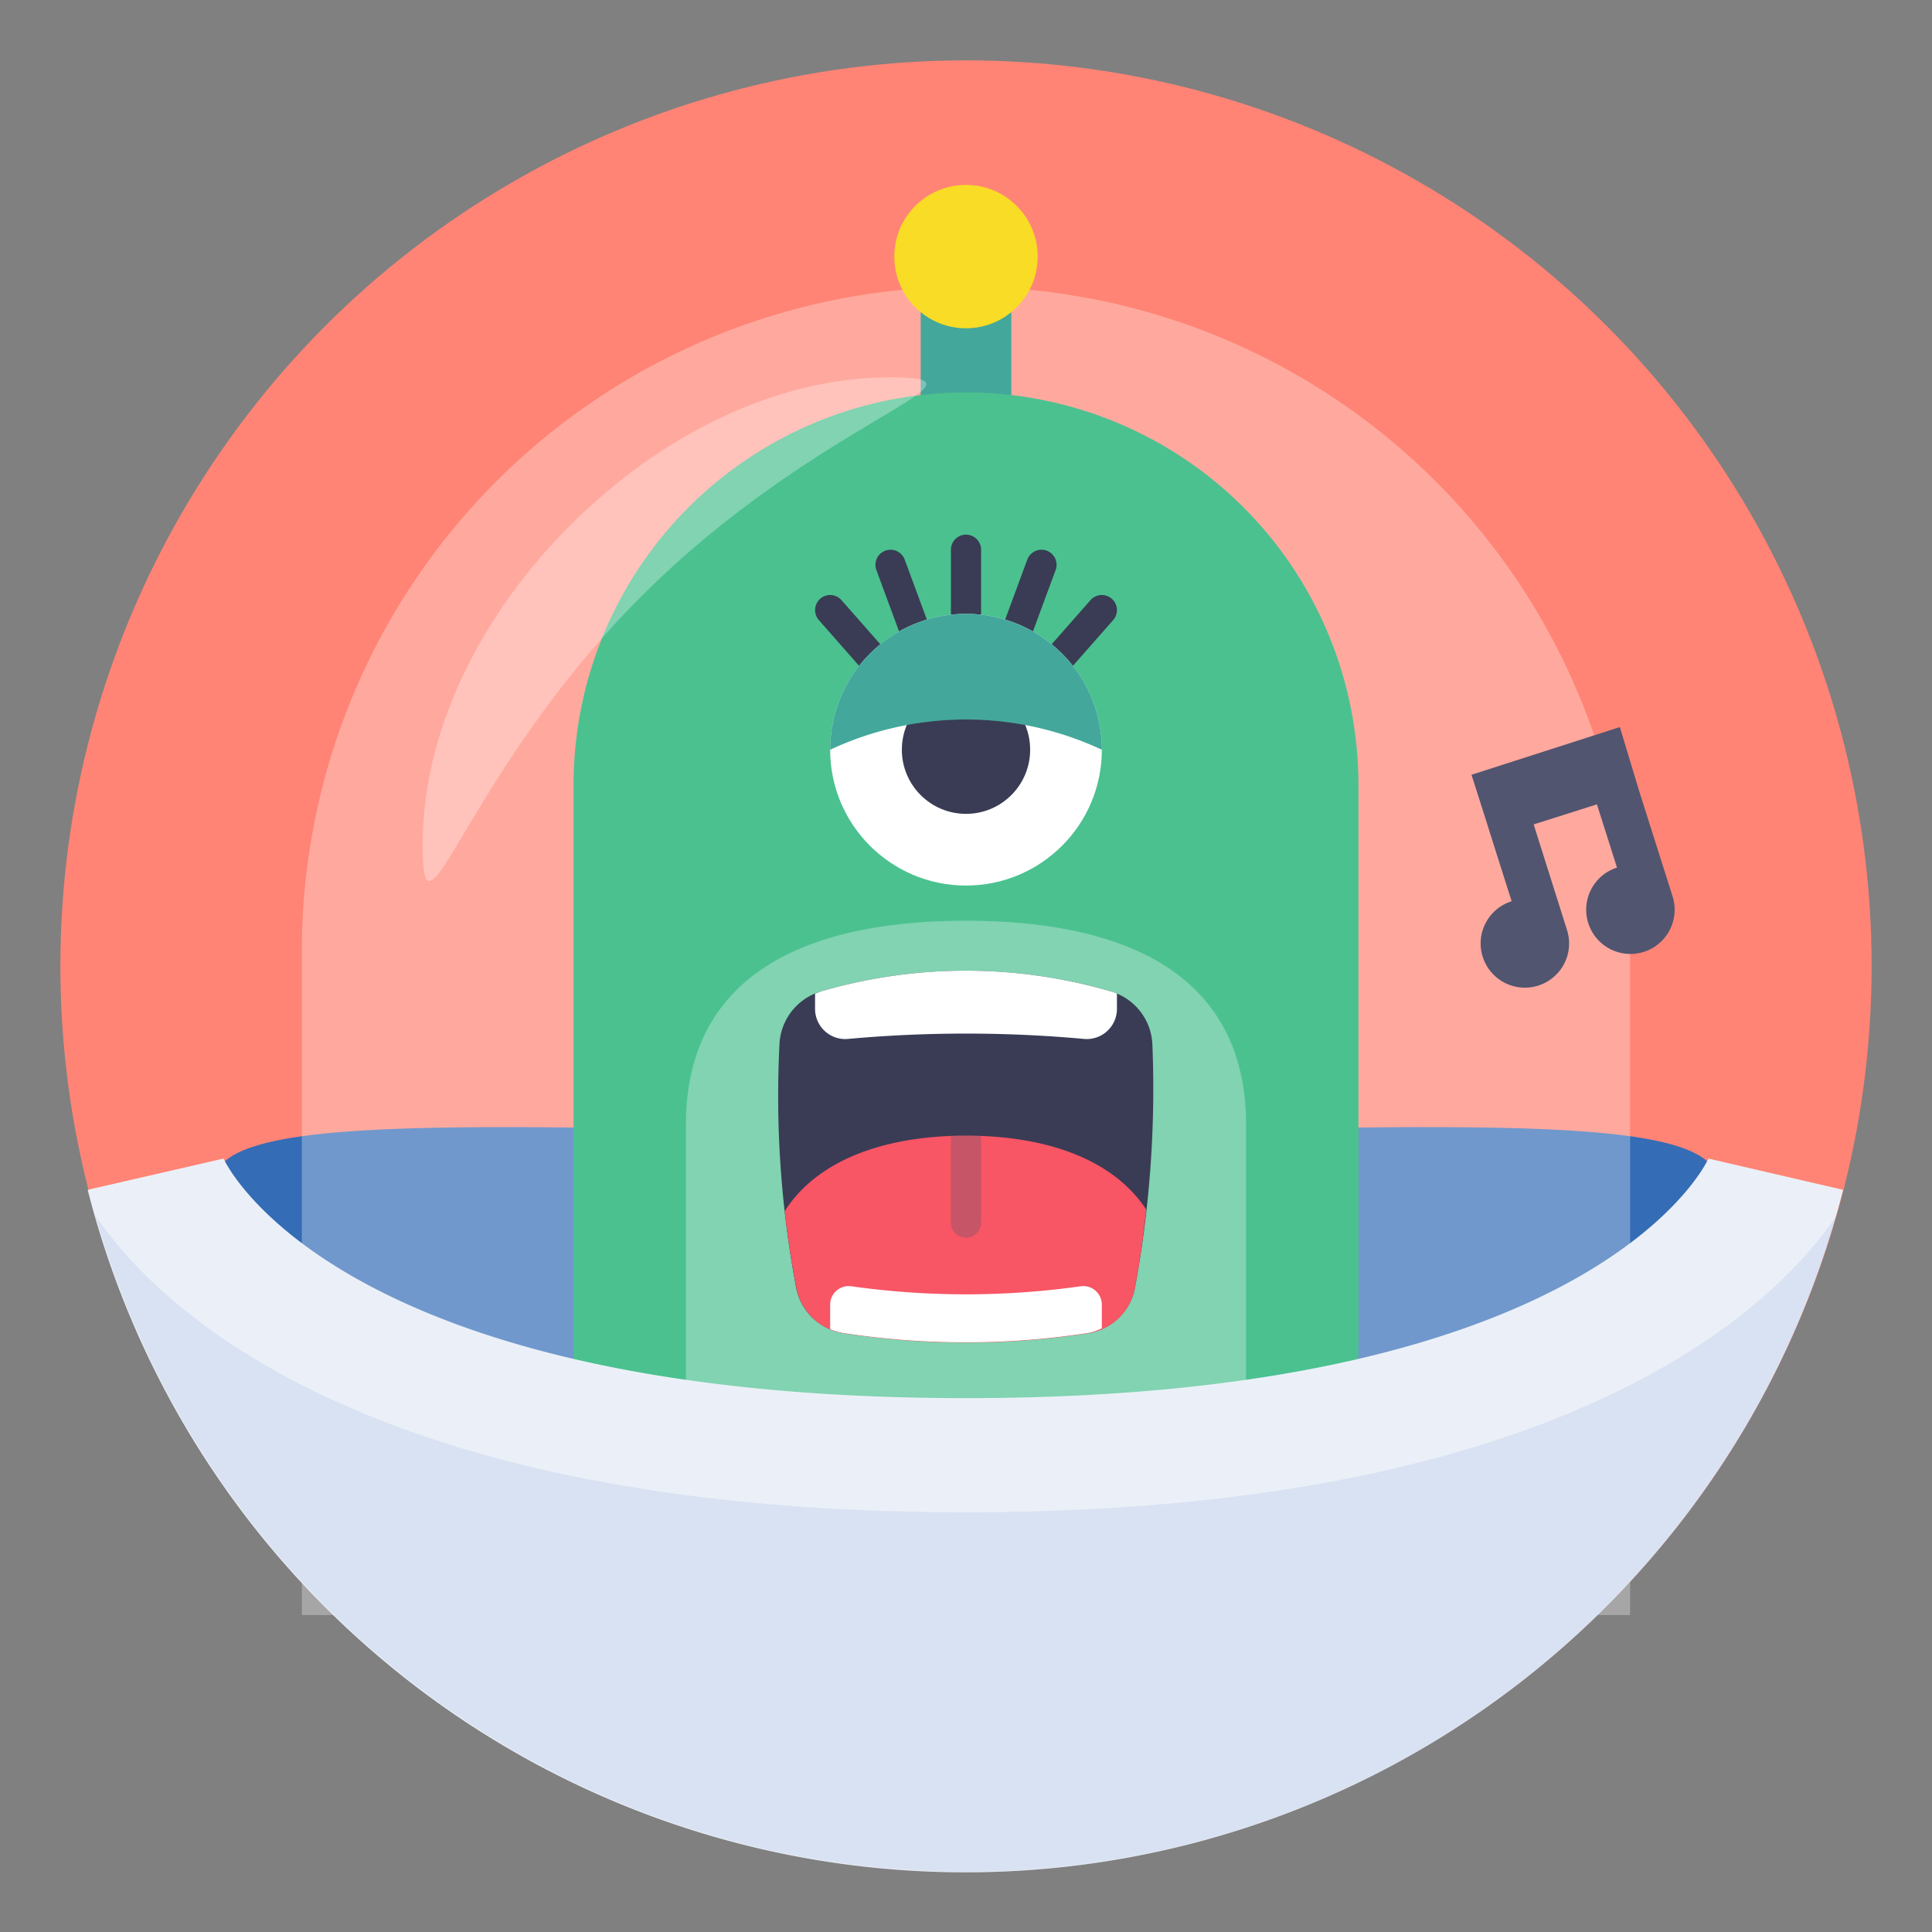<svg viewBox="0 0 128 128" data-name="Layer 1" id="Layer_1" xmlns="http://www.w3.org/2000/svg" fill="#000000"><rect x="0" y="0" width="128" height="128" fill="#808080" stroke="none"/><g id="SVGRepo_bgCarrier" stroke-width="0"></g><g id="SVGRepo_tracerCarrier" stroke-linecap="round" stroke-linejoin="round"></g><g id="SVGRepo_iconCarrier"><defs><style>.cls-1{fill:#ff8475;}.cls-10,.cls-12,.cls-2{fill:#356cb6;}.cls-3,.cls-9{fill:#ffffff;}.cls-12,.cls-14,.cls-3,.cls-5{opacity:0.3;}.cls-11,.cls-4,.cls-5{fill:none;stroke-linecap:round;}.cls-4{stroke:#4bc190;}.cls-11,.cls-4{stroke-linejoin:round;}.cls-4,.cls-5{stroke-width:6px;}.cls-5{stroke:#356cb6;stroke-miterlimit:10;}.cls-6{fill:#f8dc25;}.cls-7{fill:#4bc190;}.cls-8{fill:#393c54;}.cls-10{opacity:0.1;}.cls-11{stroke:#393c54;stroke-width:2px;}.cls-13{fill:#f85565;}.cls-14,.cls-15{fill:#515570;}</style></defs><title></title><circle class="cls-1" cx="64" cy="64" r="60"></circle><path class="cls-2" d="M113.75,78.27C113.75,73.15,91.47,75,64,75s-49.75-1.85-49.75,3.27S36.53,97.48,64,97.48,113.75,83.39,113.75,78.27Z"></path><path class="cls-3" d="M64,19h0a44,44,0,0,1,44,44v44a0,0,0,0,1,0,0H20a0,0,0,0,1,0,0V63A44,44,0,0,1,64,19Z"></path><line class="cls-4" x1="64" x2="64" y1="27.18" y2="18"></line><line class="cls-5" x1="64" x2="64" y1="27.18" y2="18"></line><circle class="cls-6" cx="64" cy="17" r="4.75"></circle><path class="cls-7" d="M64,115A26,26,0,0,1,38,89V52a26,26,0,0,1,52,0V89A26,26,0,0,1,64,115Z"></path><path class="cls-3" d="M64,114A18.59,18.59,0,0,1,45.44,95.44V74.56C45.44,64.33,53.77,61,64,61s18.56,3.33,18.56,13.56V95.44A18.59,18.59,0,0,1,64,114Z"></path><path class="cls-8" d="M72.1,88.31a53.34,53.34,0,0,1-16.25,0,3.75,3.75,0,0,1-3.09-2.93,68.23,68.23,0,0,1-1.12-16.15,3.83,3.83,0,0,1,2.73-3.54,34.22,34.22,0,0,1,19.24,0,3.82,3.82,0,0,1,2.74,3.56,72.18,72.18,0,0,1-1.16,16.09A3.72,3.72,0,0,1,72.1,88.31Z"></path><path class="cls-9" d="M113.19,76.76s-7,15.87-49.19,15.87S14.81,76.76,14.81,76.76l-9,2.07a60,60,0,0,0,116.3,0Z"></path><path class="cls-10" d="M113.19,76.76s-7,15.87-49.19,15.87S14.81,76.76,14.81,76.76l-9,2.07a60,60,0,0,0,116.3,0Z"></path><path class="cls-10" d="M64,100.19c-42.48,0-54.88-15.54-57.68-19.66a60,60,0,0,0,115.36,0C118.88,84.65,106.48,100.19,64,100.19Z"></path><line class="cls-11" x1="64" x2="64" y1="36.42" y2="41.83"></line><line class="cls-11" x1="69" x2="67" y1="37.42" y2="42.83"></line><line class="cls-11" x1="73" x2="70" y1="40.42" y2="43.83"></line><line class="cls-11" x1="59" x2="61" y1="37.42" y2="42.83"></line><line class="cls-11" x1="55" x2="58" y1="40.42" y2="43.83"></line><circle class="cls-9" cx="64" cy="49.67" r="9"></circle><circle class="cls-8" cx="64" cy="49.67" r="4.25"></circle><path class="cls-7" d="M73,49.67a9,9,0,0,0-18,0A21.23,21.23,0,0,1,73,49.67Z"></path><path class="cls-12" d="M73,49.67a9,9,0,0,0-18,0A21.23,21.23,0,0,1,73,49.67Z"></path><path class="cls-13" d="M75.19,85.34c.32-1.71.56-3.45.75-5.21-2.26-3.41-6.76-4.89-11.95-4.89s-9.77,1.51-12,5c.2,1.75.45,3.47.79,5.16a3.75,3.75,0,0,0,3.09,2.93,53.34,53.34,0,0,0,16.25,0A3.72,3.72,0,0,0,75.19,85.34Z"></path><path class="cls-14" d="M64,75.24c-.34,0-.66,0-1,0V81a1,1,0,0,0,2,0V75.27C64.66,75.26,64.33,75.24,64,75.24Z"></path><path class="cls-9" d="M71.59,85.22a54.36,54.36,0,0,1-15.18,0A1.23,1.23,0,0,0,55,86.43v1.63a4,4,0,0,0,.85.25,53.34,53.34,0,0,0,16.25,0A3.36,3.36,0,0,0,73,88V86.43A1.23,1.23,0,0,0,71.59,85.22Z"></path><path class="cls-9" d="M73.61,65.69a34.22,34.22,0,0,0-19.24,0l-.37.14v1a2,2,0,0,0,2.2,2,86.47,86.47,0,0,1,15.6,0,2,2,0,0,0,2.2-2v-1A2.62,2.62,0,0,0,73.61,65.69Z"></path><path class="cls-3" d="M42.5,39.5C30.78,51.22,28,63.68,28,56s3.93-15.36,9.79-21.21S51.3,25,59,25,54.22,27.78,42.5,39.5Z"></path><path class="cls-15" d="M97.49,51.33l.89,2.79.44,1.4,1.33,4.19a2.93,2.93,0,1,0,3.67,1.91l-2.21-7,4.19-1.33,1.33,4.19a2.93,2.93,0,1,0,3.68,1.9l-2.22-7-1.27-4.21Z"></path></g></svg>
